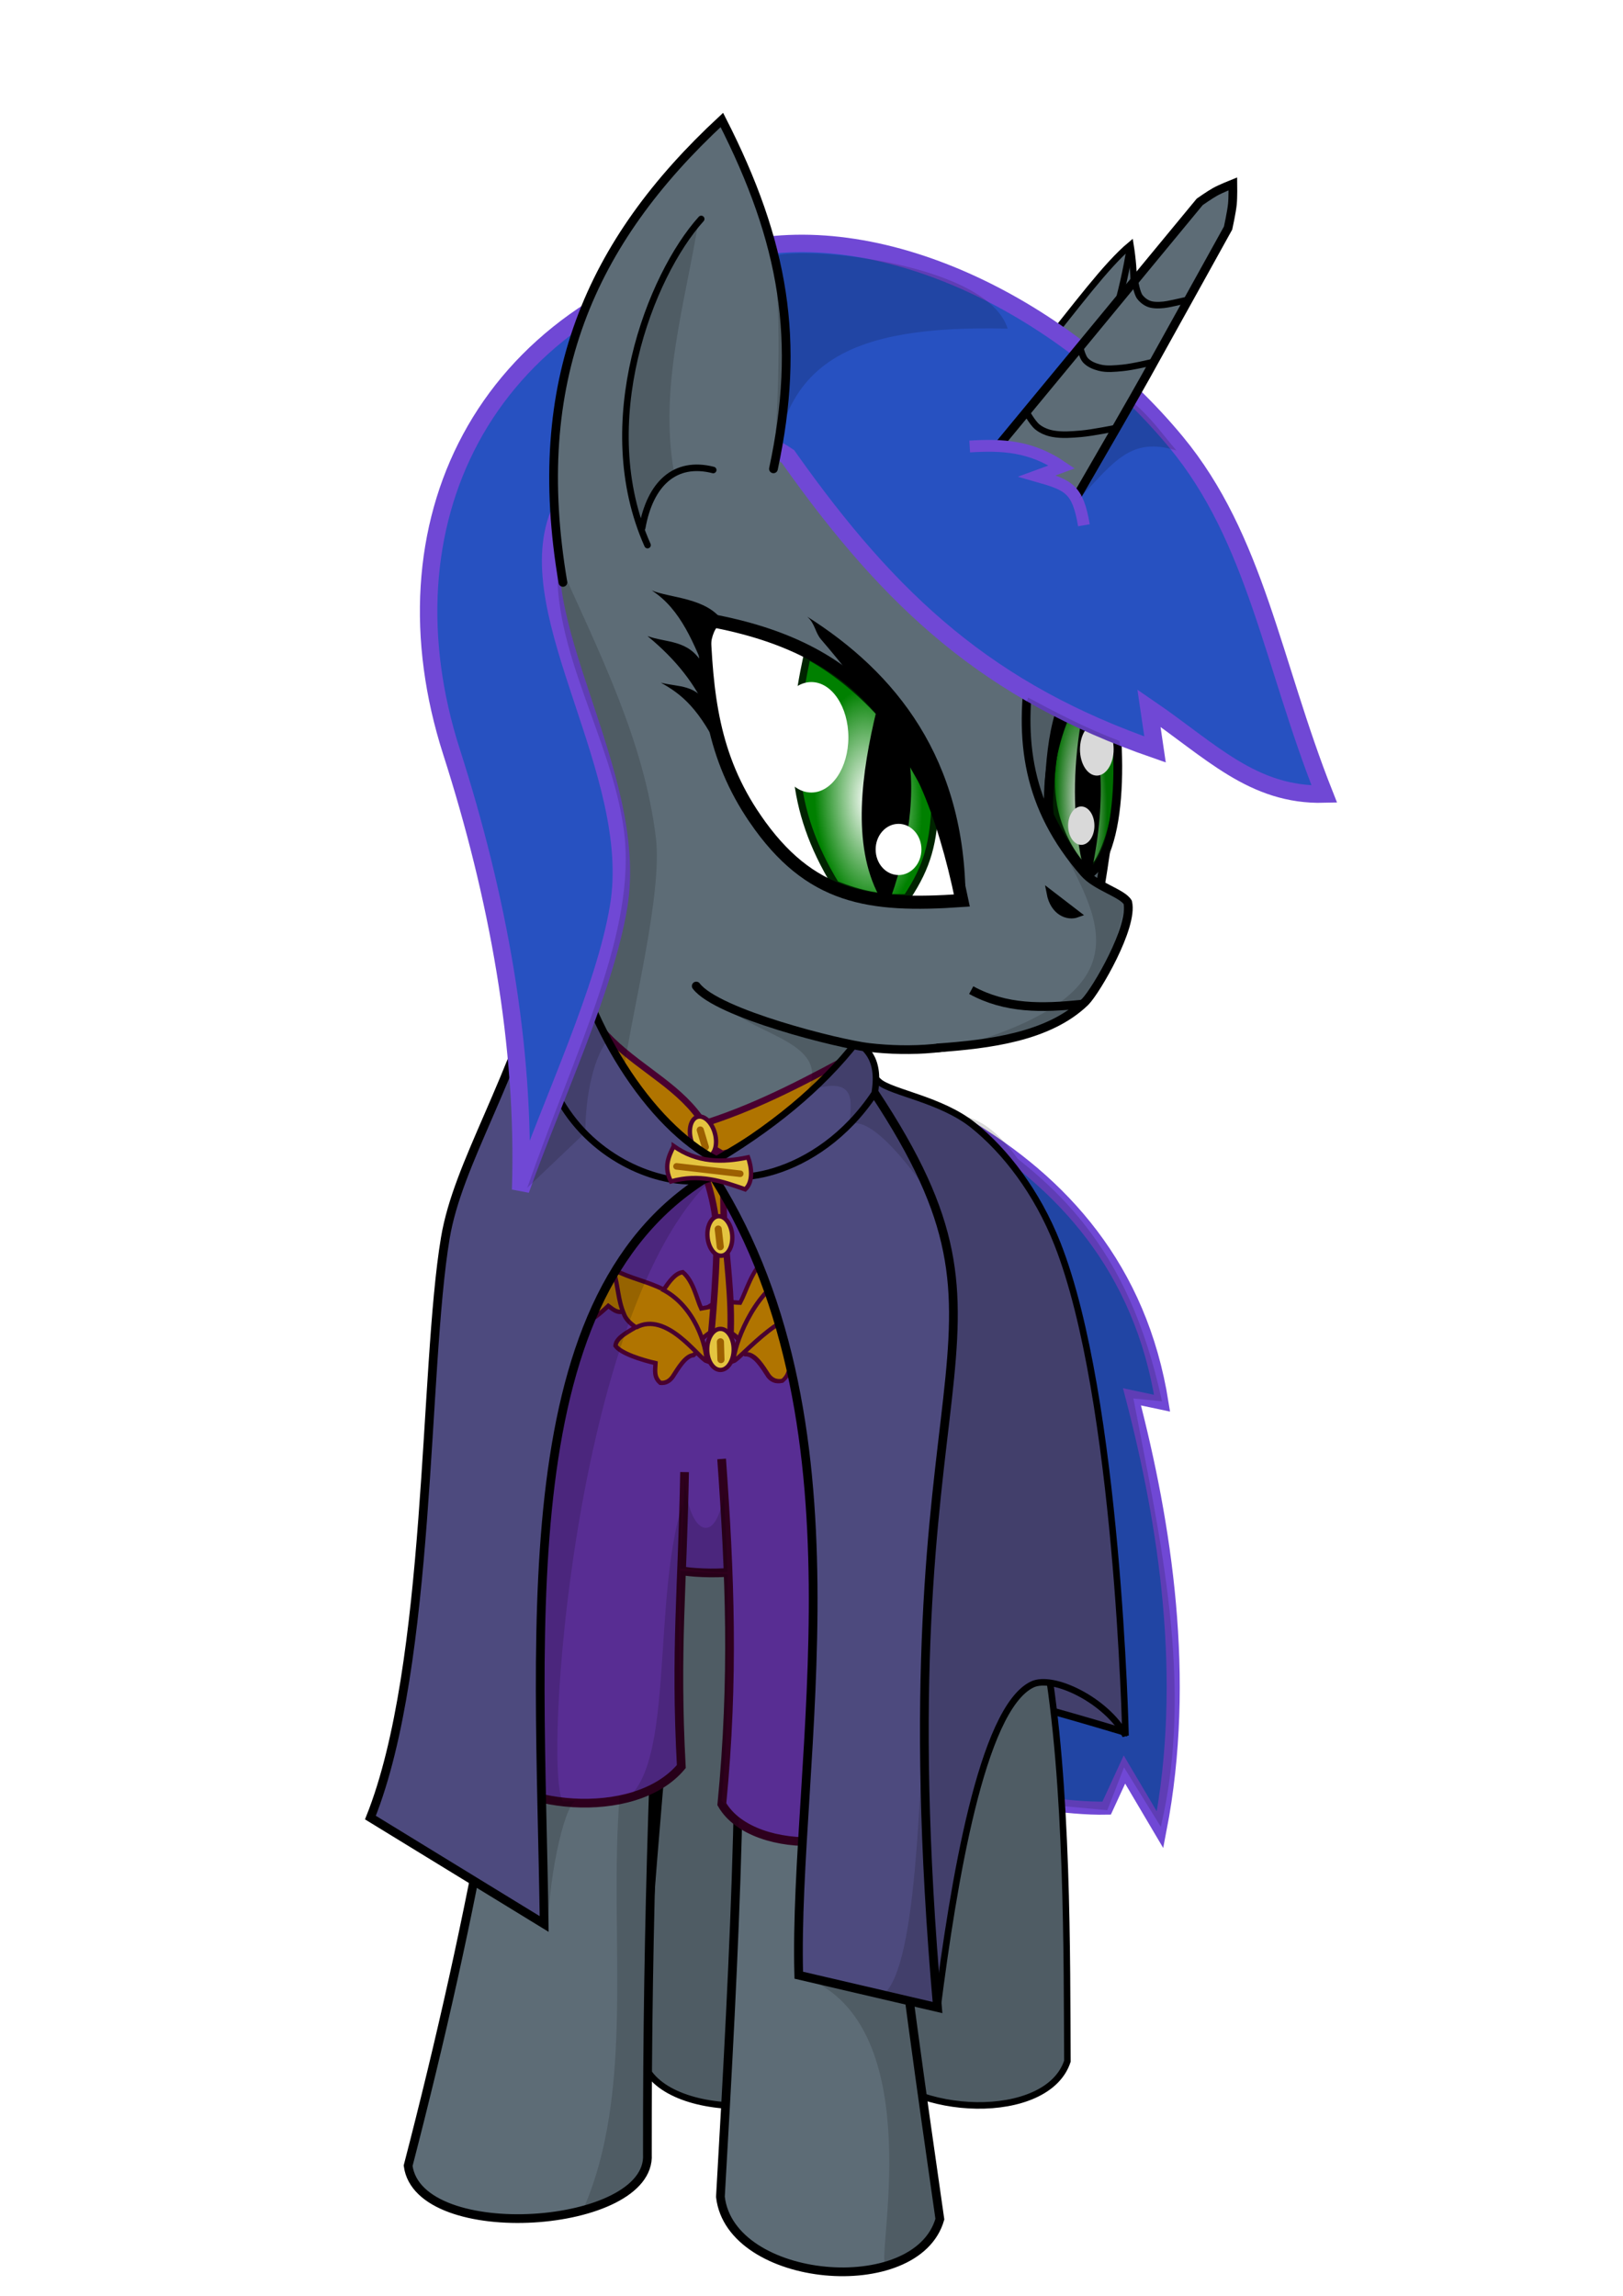<svg xmlns="http://www.w3.org/2000/svg" xmlns:xlink="http://www.w3.org/1999/xlink" viewBox="0 0 744.09 1052.4"><defs><filter id="u"><feGaussianBlur stdDeviation=".764"/></filter><filter id="o"><feGaussianBlur stdDeviation="1.342"/></filter><filter id="q"><feGaussianBlur stdDeviation="2.798"/></filter><filter id="A" height="1.043" width="1.227" y="-.021" x="-.113"><feGaussianBlur stdDeviation="1.207"/></filter><filter id="z" height="1.084" width="1.505" y="-.042" x="-.252"><feGaussianBlur stdDeviation="3.409"/></filter><filter id="p"><feGaussianBlur stdDeviation=".749"/></filter><filter id="v"><feGaussianBlur stdDeviation="3.179"/></filter><filter id="r" height="1.043" width="1.21" y="-.022" x="-.105"><feGaussianBlur stdDeviation="2.604"/></filter><filter id="s"><feGaussianBlur stdDeviation="2.693"/></filter><filter id="j"><feGaussianBlur stdDeviation=".635"/></filter><filter id="k" color-interpolation-filters="sRGB"><feGaussianBlur stdDeviation=".635"/></filter><filter id="m" color-interpolation-filters="sRGB"><feGaussianBlur stdDeviation=".635"/></filter><filter id="l" color-interpolation-filters="sRGB"><feGaussianBlur stdDeviation=".635"/></filter><filter id="w" height="1.106" width="1.223" y="-.053" x="-.111"><feGaussianBlur stdDeviation="2.968"/></filter><filter id="n"><feGaussianBlur stdDeviation="1.343"/></filter><filter id="y"><feGaussianBlur stdDeviation=".935"/></filter><filter id="x" height="1.04" width="1.393" y="-.02" x="-.197"><feGaussianBlur stdDeviation="2.024"/></filter><filter id="t"><feGaussianBlur stdDeviation="3.072"/></filter><radialGradient id="i" gradientUnits="userSpaceOnUse" cy="753.47" cx="716.39" gradientTransform="matrix(.198 -.005 .02 .786 338.62 712.61)" r="60.59"><stop offset="0" stop-color="green" stop-opacity="0"/><stop offset="1" stop-color="green"/></radialGradient><radialGradient id="h" gradientUnits="userSpaceOnUse" cy="746.07" cx="533.52" gradientTransform="matrix(.406 -.018 .038 .838 153.16 684.8)" r="60.59"><stop offset="0" stop-color="green" stop-opacity="0"/><stop offset="1" stop-color="green"/></radialGradient><radialGradient id="g" gradientUnits="userSpaceOnUse" cy="240.42" cx="244.17" gradientTransform="scale(1.107 .903)" r="289.16"><stop offset="0" stop-color="#bf670f" stop-opacity=".98"/><stop offset="1" stop-color="#c7e20f"/></radialGradient><radialGradient id="e" cx="187.01" xlink:href="#a" gradientUnits="userSpaceOnUse" cy="314.83" r="53.559" gradientTransform="scale(1.093 .915)"/><radialGradient id="d" cx="192.5" xlink:href="#a" gradientUnits="userSpaceOnUse" cy="186.89" r="53.559" gradientTransform="scale(1.093 .915)"/><radialGradient id="c" cx="277.55" xlink:href="#a" gradientUnits="userSpaceOnUse" cy="257.97" r="53.559" gradientTransform="scale(1.093 .915)"/><radialGradient id="b" cx="251.7" xlink:href="#a" gradientUnits="userSpaceOnUse" cy="97.001" r="53.559" gradientTransform="scale(1.093 .915)"/><radialGradient id="f" cx="237.31" xlink:href="#a" gradientUnits="userSpaceOnUse" cy="435.11" r="53.559" gradientTransform="scale(1.093 .915)"/><linearGradient id="a"><stop stop-color="#bf670f" stop-opacity=".98" offset="0"/><stop stop-color="#c7e20f" offset="1"/></linearGradient></defs><path d="M288.74 818.46c25.941-6.824 39.892-10.88 56.928-31.26 0 0 7.633 22.394 12.358 22.499 49.377 1.1 112.83 19.885 149.33 19.118l8.162-17.705 16.33 27.625c13.474-69.535 2.25-140.39-12.862-198.46l13.789 2.924c-9.835-61.904-45.671-101.26-90.628-127.88-16.481-9.757-40.405-16.833-57.08-6.585-113.12 69.524-111.56 215.69-96.325 309.72z" color="#000" stroke="#7048d5" stroke-width="6" fill="#2751c1"/><g stroke="#000" stroke-width="3"><path d="M428.67 205.96c14.168 20.154 31.819 36.378 47.201 55.619 26.862-44.13 50.446-99.033 42.396-149.27-22.326 18.577-57.024 77.934-89.597 93.652z" color="#000" stroke-linecap="round" fill="#5d6c76"/><path d="M458.17 236.3c30.992-21.406 53.803-82.836 59.932-123.21" fill="none"/></g><path d="M514.25 793.55c-33.918-10.182-51.818-14.544-76.789-22.189l-1.828-71.406 70.027 67.482z" color="#000" stroke="#000" stroke-width="3.251" fill="#4d4a7e"/><g color="#000" stroke="#000" stroke-linecap="round" fill="#5d6c76"><path d="M289.6 615.96c-1.927 19.104 1.946 66.937 23.067 97.426-6.775 63.656-14.98 156.21-18.782 223.62-2.688 33.612 71.283 37.101 92.747 11.308l-19.172-210.13c-2.954-4.175-12.354-5.77-12.354-5.77 14.131-23.51 22.304-104.99 23.36-123.91" stroke-width="3"/><path d="M372.95 608.36c2.91 27.166 6.333 82.858 10.03 106.88 1.456 9.459 10.106 12.806 10.877 23.678 4.462 62.971 7.53 139.79 4.857 206.06 19.102 25.723 81.488 27.962 90.655-.194-.282-46.935.385-126.54-9.9-185.7-4.723-27.172-10.843-50.798-22.252-63.431-2.254-2.495-9.977-1.482-9.977-1.482l9.443-82.358" stroke-width="3"/><path d="M321.57 503.46c54.096 6.14 91.508-19.316 130.23 31.192 23.573 30.752 26.309 96.246 5.825 141.48-9.161 13.67-12.26 24.443-15.091 43.152" stroke-width="3"/><path d="M261.2 372.06s1.607 69.426-7.207 102.54c-13.427 38.37-40.028 61.696-42.018 105.16-3.104 67.829 36.156 114.92 78.306 127.4 20.095 3.142 43.847 6.404 57.945 4.183 60.29-9.502 81.621-82.34 80.103-127.38-1.322-39.225-27.22-55.505-34.144-85.6-8.206-35.666-16.552-107.97-16.552-107.97" stroke-width="4"/><path d="M246.37 651.86c-8.65 115.45-29.306 225.41-59.256 340.85 4.837 36.667 111.67 29.197 109.69-5.2-.151-108.45 3.481-200.24 8.851-312.27M336.03 678.06c6.66 109.45.695 216.18-5.746 328.9 4.542 39.91 90.01 47.399 100.61 10.255-16.788-116.42-34.336-246.68-39.824-358.23" stroke-width="4"/></g><g color="#000"><path d="M396.7 700.26c31.682-24.779 65.713-61.826 75.8-95.746 4.57-18.296-1.757-42.805-8.775-58.212-20.433-44.862-72.197-57.361-96.8-45.532" stroke="#2e001d" stroke-width="3" fill="#582d93"/><g transform="rotate(-14.908 2067.514 -325.217) scale(.317)" fill-rule="evenodd" stroke="#79004d" stroke-width="1.711" fill="#a04cbc"><path d="M262.508 34.883c6.15 5.985 11.593 26.178 11.748 33.217-4.88 8.434-18.874 5.023-28.52 4.746-2.664.197-4.802 1.186-6.329 4.081-.602 1.932.493 4.072 1.732 5.637 1.76 3.51 10.113 6.473 13.515 8.232-1.229 6.861-6.661 18.72-4.17 27.84 4.735 2.473 11.346.08 17.686-2.191 5.999 11.431 14.386 19.82 19.672 30.478.575.6 1.722.113 1.515-.99 3.04-9.285 8.646-16.76 10.874-26.902 1.191-4.049.327-8.084-1.221-12.521 9.289.904 15.553 1.355 18.798-2.301.11-6.41-9.188-18.642-15.584-25.821 2.898-3.716 6.752-7.15 5.187-13.053-2.798-2.411-5.899-2.64-9.273-1.53-6.683 2.68-15.694 6.711-20.456 3.866-3.362-12.406-7.097-23.558-12.187-35.328-1.165-.167-2.518.9-2.987 2.538zM276.197 69.036c8.075 4.238 26.576 2.965 27.414-.8M276.183 68.85c10.722 14.996 24.475 25.578 39.503 34.444M276.296 69.12c8.501 26.075 12.683 49.387 11.683 73.391M276.197 69.036c-2.7 19.208-13.638 32.008-22.979 46.153M276.482 69.1c-10.747 11.628-23.885 12.536-34.428 9.535"/><g><path d="M187.731 223.61c-.962-8.528 7.628-27.595 11.97-33.137 9.12-3.43 17.782 8.078 25.067 14.407 2.185 1.536 4.465 2.127 7.481.855 1.69-1.112 2.2-3.461 2.234-5.457.865-3.83-3.718-11.417-5.235-14.934 5.3-4.528 17.019-10.256 20.873-18.89-2.094-4.913-8.724-7.253-15.067-9.515 2.606-12.644 1.437-24.449 4.104-36.043-.064-.828-1.26-1.179-1.799-.194-8.237 5.254-17.311 7.482-25.463 13.914-3.488 2.376-5.378 6.045-6.993 10.458-6.61-6.588-11.17-10.907-15.997-10.136-4.148 4.886-4.71 20.242-4.315 29.849-4.597 1.036-9.754 1.25-12.286 6.807.636 3.638 2.89 5.78 6.203 7.062 6.867 2.163 16.392 4.758 18.271 9.976-5.263 11.727-9.444 22.72-12.968 35.05.795.867 2.518.898 3.919-.07zM198.787 188.52c-3.559-8.397-18.675-19.14-21.71-16.76M198.684 188.671c1.214-18.395-2.716-35.297-8.719-51.68M198.764 188.392c9.953-25.556 21.496-46.237 37.486-64.17M198.787 188.52c14.264-13.145 30.838-16.112 47.029-21.131M198.612 188.288c15.681-2.182 26.419 5.446 32.667 14.444"/></g><g><path d="M249.635 325.279c-8.499-1.194-24.824-14.266-29.108-19.852-1.049-9.688 12.255-15.207 20.2-20.685 2.033-1.733 3.173-3.794 2.693-7.032-.655-1.914-2.804-2.993-4.728-3.523-3.494-1.793-11.983.754-15.767 1.346-3.064-6.26-5.691-19.037-13.092-24.922-5.28.804-9.198 6.64-12.97 12.22-11.595-5.675-23.319-7.486-33.882-12.959-.818-.143-1.456.927-.637 1.694 3.035 9.287 2.931 18.63 7.128 28.128 1.432 3.97 4.514 6.715 8.385 9.379-8.027 4.76-13.347 8.099-13.804 12.966 3.7 5.235 18.43 9.607 27.832 11.618-.142 4.71-1.22 9.758 3.53 13.595 3.682.292 6.319-1.357 8.385-4.246 3.807-6.112 8.694-14.69 14.216-15.209 10.045 8.02 19.649 14.81 30.71 21.296 1.04-.554 1.499-2.215.91-3.813zM218.407 305.825c-9.018 1.354-23.19 13.315-21.641 16.848M218.528 305.963c-17.511-5.76-34.86-6.168-52.222-4.438M218.278 305.816c-22.269-16.01-39.42-32.343-52.8-52.298M218.407 305.825c-9.174-17.09-7.917-33.88-8.741-50.812M218.14 305.937c1.795-15.73 11.858-24.228 22.13-28.036"/></g><g><path d="M254.735 455.632c-3.678-7.755-1.74-28.578.57-35.23 7.513-6.204 19.44 1.872 28.385 5.495 2.565.744 4.913.562 7.354-1.62 1.238-1.6.957-3.987.341-5.886-.424-3.904-7.22-9.593-9.797-12.427 3.544-6.003 12.77-15.224 13.614-24.641-3.575-3.968-10.605-4.03-17.34-4.11-1.637-12.806-6.573-23.594-7.813-35.426-.33-.762-1.574-.706-1.764.4-6.087 7.643-13.947 12.695-19.571 21.424-2.528 3.38-3.125 7.463-3.22 12.161-8.391-4.086-14.106-6.692-18.422-4.397-2.337 5.969 2.113 20.676 5.605 29.635-4.012 2.472-8.82 4.347-9.412 10.425 1.782 3.235 4.609 4.53 8.158 4.667 7.198-.182 17.05-.819 20.52 3.508-1.173 12.8-1.56 24.555-.893 37.36 1.033.563 2.673.034 3.684-1.337zM253.806 418.851c-6.09-6.786-23.876-12.043-25.974-8.807M253.757 419.029c-4.82-17.794-14.023-32.507-25.016-46.055M253.742 418.738c1.123-27.403 5.33-50.71 14.636-72.86M253.806 418.851c9.226-17.061 23.94-25.246 37.627-35.247M253.565 418.69c14.125-7.153 26.756-3.422 35.586 3.062"/></g></g><path d="M247.14 487.76c-20.412 36.249-39.364 60.657-38.905 99.788.35 29.868 9.821 65.097 30.206 86.23 29.57 26.829 52.577 44.993 80.244 46.946 76.011 5.366 113.7-66.265 113.55-137.22-.04-19.381-11.142-38.477-19.517-53.109-5.44-9.502-8.34-17.374-11.045-21.36-2.137-3.148-4.597-9.174-4.597-9.174-9.436.915-20.477 9.256-36.185 16.17l-35.464 6.524-52.192-20.074z" stroke="#2e001d" stroke-width="4" fill="#582d93"/><path d="M242.51 639.06c-8.895 55.746-7.268 112.9-24.912 167.85 15.46 22.252 73.135 28.713 94.76 2.834-2.876-53.594.558-82.153 1.492-134.96M330.84 668.76c3.796 53.122 5.734 100.33.102 158.23 14.45 25.291 75.568 21.93 81.418-5.064l-17.074-170.25" stroke="#2e001d" stroke-width="4" fill="#582d93"/><path d="M222.751 540.311c1.695 3.503-2.568 7.364-4.822 10.49-.531.925-.684 1.853-.069 3.006.504.632 1.456.75 2.251.69 1.555.206 4.406-1.89 5.75-2.621 1.992 1.943 4.695 6.396 8.268 7.616 1.877-1.01 2.568-3.732 3.238-6.336 5.122.579 9.775-.314 14.482.327.327-.055.423-.544.012-.722-2.388-3.086-3.602-6.614-6.455-9.623-1.071-1.3-2.599-1.92-4.412-2.402 2.38-2.867 3.933-4.837 3.452-6.729-2.094-1.472-8.22-1.14-12.027-.635-.579-1.79-.85-3.834-3.152-4.64-1.424.385-2.194 1.36-2.584 2.723-.611 2.81-1.298 6.691-3.305 7.628z" stroke-width="2" fill-rule="evenodd" stroke="#490030" fill="#b07400"/><path d="M254.534 579.279c1.029-4.277 7.524-4.598 11.735-5.717 1.128-.428 1.926-1.13 2.215-2.58.012-.913-.737-1.699-1.474-2.217-1.212-1.293-5.208-1.503-6.907-1.827-.349-3.128.48-8.958-1.77-12.586-2.367-.462-4.921 1.422-7.374 3.22-4.064-4.177-8.772-6.731-12.43-10.665-.325-.186-.759.172-.527.623-.124 4.409-1.59 8.364-1.252 13.04.004 1.906.897 3.542 2.137 5.263-4.137.802-6.906 1.411-7.841 3.41.775 2.788 6.37 6.889 10.061 9.175-.777 1.98-2.004 3.962-.569 6.316 1.521.684 2.893.385 4.21-.529 2.549-2.018 5.932-4.92 8.358-4.3z" stroke-width="2" fill-rule="evenodd" stroke="#490030" fill="#b07400"/><path d="M283.85 583.418c-4.61-2.447-3.059-10.004-3.1-15.172-.157-1.422-.728-2.547-2.307-3.308-1.046-.284-2.17.344-2.983 1.038-1.845 1.01-3.267 5.539-4.142 7.394-3.696-.523-10.15-3.199-14.983-1.687-1.23 2.582.18 6.074 1.52 9.423-6.002 3.434-10.328 8.088-15.929 11.126-.31.319-.027.923.56.79 5.029 1.446 9.14 4.3 14.611 5.295 2.19.558 4.334.017 6.678-.899-.302 4.99-.421 8.351 1.6 10.017 3.432-.067 9.797-5.283 13.515-8.847 2.045 1.479 3.959 3.474 7.087 2.521 1.236-1.544 1.298-3.209.638-4.993-1.565-3.524-3.899-8.269-2.47-10.873z" stroke-width="2" fill-rule="evenodd" stroke="#490030" fill="#b07400"/><path d="M196 156.89c1.695 9.596-11.21 15.993-18.771 21.99-1.912 1.866-2.911 3.998-2.216 7.197.782 1.866 2.998 2.799 4.953 3.198 3.607 1.555 11.906-1.554 15.642-2.399 3.476 6.042 6.952 18.614 14.73 23.99 5.214-1.155 8.734-7.24 12.123-13.06 11.95 4.886 23.768 5.908 34.674 10.661.826.09 1.39-1.021.522-1.732-3.65-9.063-4.171-18.392-8.994-27.588-1.695-3.865-4.954-6.397-8.995-8.796 7.691-5.287 12.775-8.974 12.905-13.861-4.04-4.976-19.03-8.352-28.547-9.73-.174-4.708.565-9.817-4.432-13.327-3.693-.045-6.213 1.777-8.082 4.798-3.389 6.352-7.69 15.238-13.166 16.126z" stroke-width="4.249" transform="matrix(.439 -.248 -.156 -.417 339.34 699.26)" fill-rule="evenodd" stroke="#490030" fill="#b07400"/><path d="M190 273.89c1.695 9.596-11.21 15.993-18.771 21.99-1.912 1.866-2.911 3.998-2.216 7.197.782 1.866 2.998 2.799 4.953 3.199 3.607 1.554 11.906-1.555 15.642-2.4 3.476 6.042 6.952 18.615 14.73 23.99 5.214-1.154 8.734-7.24 12.123-13.06 11.95 4.886 23.768 5.908 34.674 10.662.826.088 1.39-1.022.522-1.733-3.65-9.063-4.171-18.392-8.994-27.588-1.695-3.865-4.954-6.397-8.995-8.796 7.691-5.287 12.775-8.974 12.905-13.861-4.04-4.976-19.03-8.352-28.547-9.73-.174-4.708.565-9.817-4.432-13.327-3.693-.045-6.213 1.777-8.082 4.798-3.389 6.352-7.69 15.238-13.166 16.126z" stroke-width="3.625" transform="matrix(.305 .401 .453 -.403 196.18 626.36)" fill-rule="evenodd" stroke="#490030" fill="#b07400"/><path d="M245 383.89c1.695 9.596-11.21 15.993-18.771 21.99-1.912 1.866-2.911 3.998-2.216 7.197.782 1.866 2.998 2.799 4.953 3.199 3.607 1.554 11.906-1.555 15.642-2.4 3.476 6.042 6.952 18.615 14.73 23.99 5.214-1.154 8.734-7.24 12.123-13.06 11.95 4.886 23.768 5.908 34.674 10.662.826.088 1.39-1.022.522-1.733-3.65-9.063-4.171-18.392-8.994-27.588-1.695-3.865-4.954-6.397-8.995-8.796 7.691-5.287 12.775-8.974 12.905-13.861-4.04-4.976-19.03-8.352-28.547-9.73-.174-4.708.565-9.817-4.432-13.327-3.693-.045-6.213 1.777-8.082 4.798-3.389 6.352-7.69 15.238-13.166 16.126z" stroke-width="2.62" transform="matrix(.787 -.154 -.009 -.739 150.57 940.66)" fill-rule="evenodd" stroke="#490030" fill="#b07400"/><path d="M319.626 619.617c-.61-6.44 8.269-9.984 13.59-13.549 1.365-1.132 2.14-2.49 1.85-4.643-.417-1.276-1.834-2.012-3.106-2.38-2.303-1.221-7.96.394-10.477.753-1.978-4.182-3.607-12.685-8.467-16.657-3.511.486-6.164 4.326-8.717 7.995-7.645-3.87-15.41-5.176-22.372-8.902-.542-.103-.974.602-.437 1.119 1.931 6.19 1.78 12.39 4.48 18.732.915 2.647 2.936 4.496 5.482 6.299-5.37 3.087-8.93 5.256-9.277 8.482 2.408 3.508 12.146 6.54 18.368 7.959-.136 3.125-.897 6.465 2.222 9.054 2.442.226 4.206-.845 5.603-2.744 2.581-4.022 5.9-9.671 9.57-9.967z" stroke-width="2" fill-rule="evenodd" stroke="#490030" fill="#b07400"/><path d="M316.75 519.56c5.905 16.945 11.826 31.028 11.854 47.841.007 19.734-3.087 49.687-3.087 49.848l4.588 7.016 4.228-5.024c1.91-18.323-.516-35.646-1.982-53.19-1.349-15.485-.292-31.398.012-47.437z" stroke="#490030" stroke-width="3" fill="#b07400"/><path d="M244.46 488.26c15.204 22.394 54.34 36.942 84.165 40.672-11.322-42.373-64.249-38.288-68.754-97.737-2.062-1.121-6.167.362-5.32 4.02 2.65 11.444-11.065 50.477-10.091 53.044z" stroke="#490030" stroke-width="3" fill="#b07400"/><path d="M324.8 514.36c24.456-8.004 46.396-19.852 68.982-32.058 2.037-5.46 5.621 10.812 3.255 18.308-21.003 18.82-36.8 21.502-65.85 28.308l-12.065-6.988z" stroke="#490030" stroke-width="3" fill="#b07400"/><path d="M327.772 519.543c1.34 5.017-.028 9.74-3.055 10.548-3.028.81-6.569-2.603-7.909-7.62-1.34-5.017.028-9.74 3.056-10.549 3.027-.808 6.568 2.603 7.908 7.62z" stroke="#490030" stroke-width="2" fill="#e4c440"/><path d="M335.69 566.06c.433 4.999-1.749 9.27-4.873 9.541-3.125.27-6.008-3.562-6.441-8.561-.433-5 1.749-9.27 4.873-9.541s6.008 3.562 6.441 8.561z" stroke="#490030" stroke-width="2" fill="#e4c440"/><path d="M321.05 517.96l2.335 7.824M329.28 563.36l.94 8.111" stroke="#9c6000" stroke-linecap="round" stroke-width="3.251" fill="none"/><path d="M424 1172.9c0 6.753-3.421 12.227-7.642 12.227-4.22 0-7.641-5.474-7.641-12.227s3.421-12.227 7.641-12.227c4.22 0 7.642 5.474 7.642 12.227z" transform="matrix(.797 0 0 .77 -1.542 -284.59)" stroke="#490030" stroke-width="2.553" fill="#e4c440"/><path d="M330.29 615.06l.237 8.162" stroke="#9c6000" stroke-linecap="round" stroke-width="3.251" fill="none"/><path d="M291.52 608.54c14.064-7.856 28.885 14.151 32.413 15.367.03-6.4-5.175-25.556-20.768-33.106M375.77 603.36c-14.064-7.856-35.939 19.346-39.467 20.561-.03-6.4 8.806-31.233 24.398-38.783" fill-rule="evenodd" stroke="#490030" stroke-width="2" fill="#b07400"/></g><g color="#000"><path d="M252.46 433.85c-17.373 63.311-42.492 98.909-48.309 133.7-10.001 59.801-6.2 195.27-34.332 265.59l79.662 48.785c-1.96-141.46-16.37-296.92 84.2-347.62-29.79-11.4-61.5-55.22-73.77-105.9-.507-2.093-7.45 5.445-7.45 5.445z" stroke="#000" stroke-width="4" fill="#4d4a7e"/><path d="M324.66 534.91c28.726-14.163 55.581-30.037 70.085-57.203 0 0-1.03 9.98 8.238 18.126 5.672 4.985 28.475 8.122 43.218 19.986s29.224 30.611 38.566 54.242c27.894 70.561 31.239 225.47 31.239 225.47-8.726-16.041-33.19-28.026-42.791-23.385-23.237 11.232-36.157 91.726-43.408 148.06L366.2 905.385c-2.718-98.022 34.955-255.64-41.54-370.47z" stroke="#000" stroke-width="3" fill="#4d4a7e"/><path d="M324.01 534.59c27.964-15.935 54.547-32.822 70.74-56.876 2.376 5.648 3.763 19.618 6.26 23.402 77.37 117.21 2.11 116.61 28.801 419.1l-63.606-14.821c-2.717-98.022 34.3-255.97-42.194-370.8z" stroke="#000" stroke-width="4" fill="#4d4a7e"/><path d="M250.06 433.74c-23.644 97.982 73.131 121.72 83.617 100.57-29.793-11.397-61.497-55.218-73.766-105.9-.507-2.093-9.851 5.336-9.851 5.336z" stroke="#000" stroke-width="3" fill="#4d4a7e"/><path d="M324.01 534.59c29.947-17.439 52.215-35.9 68.993-57.312 2.093 2.708 10.972 6.354 8.007 23.839-26.619 39.979-69.619 43.836-77 33.474z" stroke="#000" stroke-width="3" fill="#4d4a7e"/><path d="M308.89 525.37c-2.442 4.815-4.628 9.703-1.285 16.182 13.139-3.718 23.487-.086 34.059 3.631 4.058-3.773 2.657-11.034 1.292-14.686-11.775 2.485-23.303 2.5-34.066-5.127z" stroke="#490030" stroke-width="2" fill="#e4c440"/><path d="M310.16 534.64l29.224 3.385" stroke="#9c6000" stroke-linecap="round" stroke-width="3" fill="none"/></g><g color="#000" stroke="#000"><path d="M265.11 415.16c-18.798-30.981-30.819-82.461-32.732-115.4-4.138-71.235 50.788-133.69 108.61-140.11 72.636-8.057 145.34 50.697 160.95 113.47 12.961 52.107 9.003 105.65-1.335 152.58-15.741 50.284-64.037 58.831-102.36 54.431-13.318-1.529-69.483-15.51-79.037-28.152" stroke-linecap="round" stroke-width="4" fill="#5d6c76"/><path d="M472.78 303.36c-5.819 35.929-1.938 66.534 24.287 96.709 5.444 6.264 17.43 9.272 19.966 13.553 2.593 11.125-14.265 40.151-19.471 45.533-16.782 16.302-44.522 19.483-67.455 21.17" stroke-linecap="round" stroke-width="4" fill="#5d6c76"/><path d="M445.27 453.86c15.904 8.672 32.419 8.331 50.534 6.45" stroke-width="4" fill="none"/><path d="M481.32 409.36c1.664 8.783 8.137 11.302 12.584 9.667z" stroke-width="3"/></g><path d="M345.26 374.46c25.065 36.576 53.072 41.252 95.729 38.293-16.96-82.303-50.236-117.21-118.36-128.96 1.138 34.807 3.173 62.265 22.634 90.663zM506.5 301.86c6.989 29.819 9.995 88.954-7.806 99.405-6.664-7.42-12.444-16.673-17.577-27.538-2.92-28.466 9.538-59.027 25.383-71.867z" color="#000" fill="#fff"/><path d="M370.07 1234.1c-8.64 40.183-8.321 70.02 13.012 104.95 11.606 4.55 20.7 6.43 32.642 6.063 9.769-14.682 12.225-25.496 13.012-43.074-10.034-30.22-36.692-56.473-58.667-67.943z" color="#000" stroke="#002400" stroke-width="3.311" fill="url(#h)" transform="translate(0 -933.64)"/><path d="M499.07 1334l4.013-4.997c10.087-16.1 17.17-62.366-5.4-83.745-13.503 19.018-27.585 56.95 1.387 88.742z" color="#000" stroke="#002400" stroke-width="3" fill="url(#i)" transform="translate(0 -933.64)"/><path d="M401.82 325.86c-6.77 27.937-11.482 61.216 1.213 84.845l5.425.539c8.94-24.859 12.612-55.645 5.728-72.945zM478.55 368.96c1.08-21.383 1.468-47.99 18.071-65.211.03-.012-.051 3.216-1.898 6.716-8.588 14.239-12.16 46.309-11.979 62.573.037 3.284-3.28-6.916-4.193-4.079zM497.66 320.46c-4.709 21.142-5.995 41.5-3.81 61.374.477 4.293 1.197 8.562 2.08 12.79 1.238 3.086 1.985 6.318 4.625 4.353 7.053-33.682 4.363-59.336-2.895-78.518z" color="#000"/><path d="M346.19 375.26c25.065 36.576 52.146 40.481 94.803 37.521-16.96-82.303-50.236-117.21-118.36-128.96 1.138 34.807 4.1 63.037 23.56 91.435z" color="#000" stroke="#000" stroke-width="6" fill="none"/><path d="M401.81 326.96c-6.59-10.99-15.2-22.008-25.37-33.842-2.795-3.253-2.68-7.173-6.333-10.439 40.434 25.58 72.54 64.972 72.56 130.04-9.137-35.432-21.799-56.175-40.857-85.761z" color="#000"/><path d="M506.5 301.86c8.131 29.753 9.995 88.169-7.533 99.078-6.664-7.42-12.717-16.346-17.85-27.21-2.92-28.466 9.538-59.027 25.383-71.867z" color="#000" stroke="#000" stroke-width="4" fill="none"/><path d="M324.81 327.26c-6.074-13.769-14.88-24.916-27.973-35.713 8.711 3.202 18.7 1.517 25.098 12.456z"/><path d="M324.6 310.66c-6.319-15.183-12.283-31.363-25.834-40.033 8.474 3.566 25.268 3.239 32.667 14.184-7.816 5.245-4.952 16.991-6.833 25.848zM331 346.36c-10.348-21.562-18.217-27.954-28.004-33.428 9.01 2.227 15.037.455 22.596 10.626z"/><path d="M410.35 347.13c0 13.983-7.603 25.319-16.982 25.319-9.38 0-16.982-11.336-16.982-25.319s7.603-25.319 16.982-25.319 16.982 11.336 16.982 25.319z" transform="translate(-21.397 -9.17)" color="#000" filter="url(#j)" fill="#fff"/><path d="M423.32 395.92c0 6.48-4.7 11.733-10.498 11.733-5.798 0-10.498-5.253-10.498-11.733s4.7-11.733 10.498-11.733c5.798 0 10.498 5.253 10.498 11.733z" transform="translate(-.873 -6.55)" color="#000" filter="url(#k)" fill="#fff"/><path d="M510.09 343.43c0 6.65-3.456 12.042-7.72 12.042s-7.718-5.391-7.718-12.042 3.456-12.042 7.719-12.042 7.719 5.391 7.719 12.042z" transform="translate(.48 .05)" color="#000" filter="url(#l)" fill="#fff"/><path d="M501.75 378.47c0 4.86-2.696 8.8-6.021 8.8s-6.021-3.94-6.021-8.8c0-4.86 2.696-8.8 6.021-8.8s6.021 3.94 6.021 8.8z" color="#000" filter="url(#m)" fill="#fff"/><g><path d="M338.99 114.66c-119.23 26.808-165.15 126.56-132.01 229.89 21.236 66.226 33.89 134.9 31.71 200.85 14.843-41.635 38.67-92.015 44.934-129.88 10.178-61.523-45.875-133.38-27.427-179.8 22.297-39.536 73.856-47.765 105.04-26.496 47.728 67.586 92.602 108 168.31 134.31l-2.788-18.918c28.215 19.254 47.573 40.249 80.386 39.372-23.884-60.235-31.408-117.17-68-161.39-50.192-60.649-132.9-103.06-200.15-87.941z" color="#000" stroke="#7048d5" stroke-width="8" fill="#2751c1"/></g><g color="#000" stroke="#000" stroke-linecap="round" fill="#5d6c76"><path d="M258.08 266.96c-15.696-92.34 12.446-155.92 72.865-211.97 28.711 56.265 36.199 101.42 23.657 159.92" stroke-width="4"/><path d="M321.48 100.36c-23.391 25.936-49.582 93.566-24.604 149.51M294.42 241.96c3.585-20.127 14.987-31.014 32.564-26.517" stroke-width="3"/></g><g><path d="M439.16 226.76s41.837-50.524 54.602-66.035c18.728-22.757 56.27-68.201 56.27-68.201s4.692-3.302 7.197-4.67c2.593-1.414 7.995-3.576 7.995-3.576s.097 6.197-.212 9.273c-.373 3.697-1.972 10.97-1.972 10.97s-25.065 45.289-37.668 67.894c-11.09 19.892-50.069 86.777-50.069 86.777-21.869 13.76-45.69-17.603-36.144-32.431z" color="#000" stroke="#000" stroke-linecap="round" stroke-width="4" fill="#5d6c76"/><path d="M470.09 187.96s3.035 5.73 5.485 7.721c2.03 1.649 4.616 2.673 7.19 3.138 4.187.756 8.625.384 12.865.019 5.378-.465 15.964-2.619 15.964-2.619" stroke="#000" stroke-width="3" fill="none"/><path d="M495.17 159.16s1.005 4.362 2.446 5.95c1.635 1.799 4.092 2.809 6.449 3.407 3.4.864 7.03.431 10.524.12 4.76-.423 14.084-2.691 14.084-2.691M520.3 128.86s.952 5.505 2.253 7.208c1.268 1.659 3.151 3.053 5.189 3.508 2.269.507 5.316.3 7.602-.129 3.305-.619 9.856-2.157 9.856-2.157" color="#000" stroke="#000" stroke-width="3" fill="none"/><g color="#000"><path d="M444.58 204.66s18.53.381 27.396 2.68c5.2 1.348 14.8 6.67 14.8 6.67l-11.368 4.182s11.859 3.042 15.692 7.086c3.77 3.977 5.838 15.491 5.838 15.491l-19.879 45.032-47.16-23.798-18.34-41.046z" fill="#2751c1"/><path d="M444.58 204.66c14.854-.901 27.975-.305 42.196 9.35l-11.368 4.182c14.66 4.164 18.681 5.861 21.531 22.578" stroke="#7048d5" stroke-width="5.418" fill="none"/></g></g><g opacity=".15" color="#000"><path d="M320.54 1033.1c-6.093 38.834-18.511 77.205-11.557 116.87-8.62 5.03-11.928 15.902-14.829 27.223-22.298-50.961 3.592-115.1 26.386-144.09z" filter="url(#n)" transform="translate(0 -933.64)"/><path d="M494.83 1162.2c16.249-17.369 23.865-28.434 44.516-22.062-7.245-8.437-11.127-14.66-20.819-22.863z" filter="url(#o)" transform="translate(0 -933.64)"/><path d="M332.39 964.16l6.346-130.91-7.96-7.874c3.514-35.438 2.663-69.421 2.904-103.77l-21.784-1.528.67 89.774-11.234 9.722c-.277 43.038-5.473 84.434-4.001 126.52-.536 9.561 20.497 20.33 35.059 18.062z"/><path d="M313.97 1610.1c0 2.602-2.065 42.568-2.065 42.568 6.788.165 14.996 2.265 21.703 1.358l-1.73-35.598c-4.121 26.134-17.322 16.601-17.909-8.328z" filter="url(#p)" transform="translate(0 -933.64)"/><path d="M471.36 319.76c-11.172 31.664 27.265 88.721 33.876 83.968 6.588-18.358 10.464-40.707 8.033-64.108-14.83-5.487-29.671-13.327-41.91-19.86z"/><path d="M354.4 1051.1c4.6 28.059 1.968 74.208.064 97.987 5.747-48.468 33.665-66.625 107.52-64.805-9.239-29.604-91.75-38.326-107.59-33.182z" filter="url(#q)" transform="translate(0 -933.64)"/><path d="M241.74 1478.1l26.664-25.392c-.14-12.053 2.387-33.266 10.937-43.337l6.82 13.936c4.139-28.482 17.601-80.438 14.543-105.66-5.414-44.641-26.138-85.246-44.989-127.38-2.841 41.358 24.73 82.097 30.291 123.76 6.216 46.575-22.123 100.38-44.267 164.07z" filter="url(#r)" transform="translate(0 -933.64)"/><path d="M483.38 381.1c16.517 36.089 49.512 72.403-46.161 99.269 50.261-4.252 67.692-16.39 78.968-67.08-20.342-13.125-18.112-10.072-32.807-32.189z" filter="url(#s)"/><path d="M448.45 517.88c69.603 67.665 60.594 194.12 67.034 276.35-11.836-16.281-23.672-16.858-35.508-23.775l7.41 57.431 20.284 1.875 7.66-19.63 16.865 27.232c15.35-65.304-.332-132.15-12.569-196.34l13.1 1.31c-15.543-72.61-49.852-100.47-84.276-124.45z" filter="url(#t)"/><path d="M402.16 496.19l-.688 4.938c8.645 15.933 16.45 26.934 25.095 45.75 23.406 65.802.125 136.62-1.847 200.75-1.9 61.71-4.8 119.42 4.53 169.37 10.53-47.316 15.528-103.3 34.406-137.5 18.226-18.645 45.314 2.093 52.438 13.125 16.54-76.211-23.123-270.32-73.938-280.91zm35.625 123.12c-291.85 288.7-145.93 144.35 0 0z"/><path d="M480.44 772.31c9.53 57.091 7.104 114.98 8.646 172.6-14.92 24.157-40.323 21.056-66.694 15.438l-5.867-43.228 13.895 2.47c7.352-54.913 12.534-150.79 50.02-147.28z"/><path d="M333.16 461.22c12.352 13.64 51.899 16.912 35.045 42.301l24.547-25.01z" filter="url(#u)"/><path d="M326.83 540.02c-64.12 59.65-77.97 273.01-68.72 285.76l6.801-.24c-5.1-2.465-13.282 32.461-13.72 58.927-7.019-104.18-21.11-300.13 75.638-344.44z" filter="url(#v)"/><path d="M367.13 905.7c58.253 19.852 35.766 123.74 38.516 131.77 16.755-5.322 11.347.508 25.399-21.848l-14.512-99.115z" filter="url(#w)"/><path d="M429.19 675.36c-8.025 80.183-2.94 223.52-24.701 239.3l24.393 5.867c-5.494-78.922-7.311-159.68.309-245.16z" filter="url(#x)"/><path d="M374.27 498.84c18.498-4.684 16.045 6.463 15.089 16.73 10.083-5.58 31.119 23.27 38.212 34.269l-25.71-49.56c-.537-7.987.596-16.392-9.98-21.87z" filter="url(#y)"/><path d="M284.07 823.56c-5.146 63.432 7.725 135.16-17.291 190.51 10.054-6.772 24.075-6.05 29.476-21.607l5.346-173.88z" filter="url(#z)"/><path d="M312.87 689.28c-13.93 45.415-3.57 117.78-25.545 135.37 7.751-1.441 17.431-2.607 25.982-14.847-2.32-40.76-2.575-80.57-.437-120.52z" filter="url(#A)"/></g></svg>